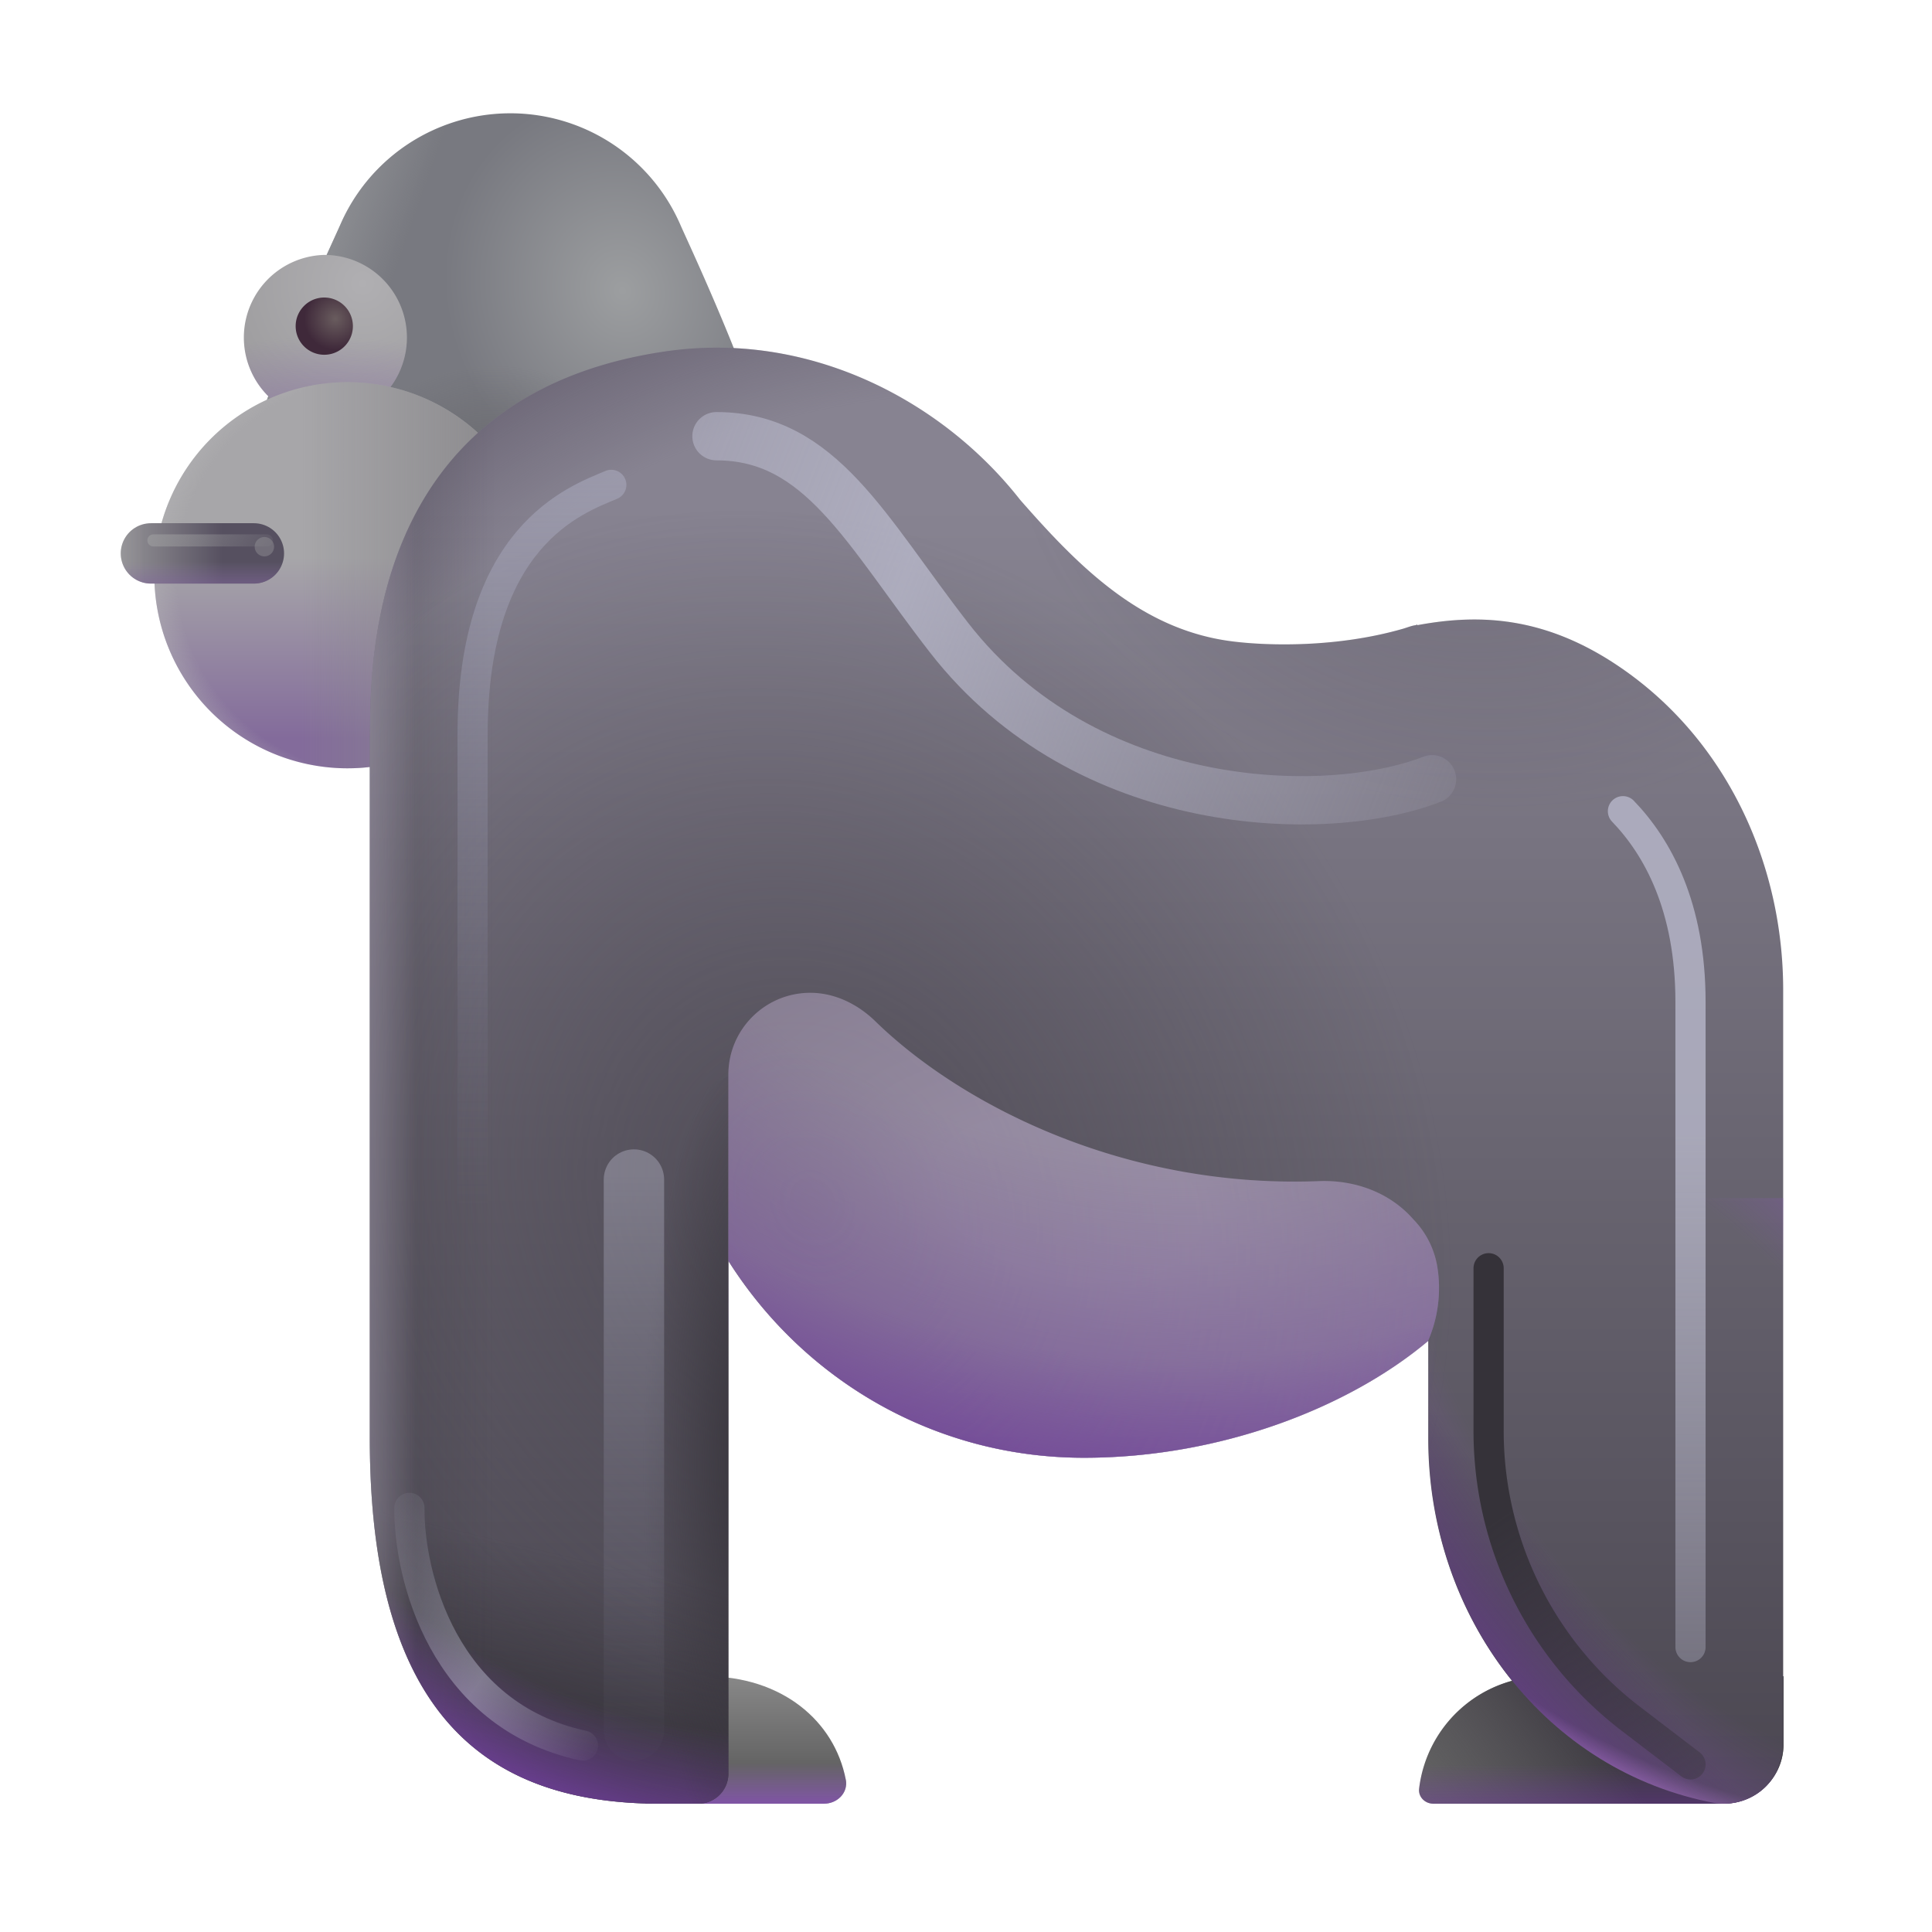 <svg xmlns="http://www.w3.org/2000/svg" fill="none" viewBox="0 0 32 32"><path fill="url(#svg-3e641fcf-1fe7-4803-8eb7-e50848be78de-a)" d="M11.27 3.725a3.071 3.071 0 0 0-5.63-.01c-.16.37-1.73 3.66-1.73 5 0 2.51 2.03 4.54 4.54 4.54s4.54-2.03 4.54-4.54c0-1.34-1.56-4.62-1.72-4.99"/><path fill="url(#svg-4e551446-5a3f-4f66-9cee-5ae84914e007-b)" d="M11.27 3.725a3.071 3.071 0 0 0-5.63-.01c-.16.37-1.73 3.66-1.73 5 0 2.51 2.03 4.54 4.54 4.54s4.54-2.03 4.54-4.54c0-1.34-1.56-4.62-1.72-4.99"/><path fill="url(#svg-ec5a5afa-28d5-47c4-aaf3-27a1c35ab850-c)" d="M11.27 3.725a3.071 3.071 0 0 0-5.63-.01c-.16.37-1.73 3.66-1.73 5 0 2.51 2.03 4.54 4.54 4.54s4.54-2.03 4.54-4.54c0-1.34-1.56-4.62-1.72-4.99"/><path fill="url(#svg-8e3d2d2e-3409-4b2d-92e9-4104b5b2a318-d)" d="M5.371 6.96a1.369 1.369 0 1 0 0-2.738 1.369 1.369 0 0 0 0 2.737"/><path fill="url(#svg-7baafd92-ef89-4ac0-98b4-c193953dc333-e)" d="M5.371 6.96a1.369 1.369 0 1 0 0-2.738 1.369 1.369 0 0 0 0 2.737"/><path fill="url(#svg-e3dc3aa4-e67b-4d0d-93eb-03c56ca17380-f)" d="M5.698 12.725a3.198 3.198 0 1 0 0-6.395 3.198 3.198 0 0 0 0 6.395"/><path fill="url(#svg-300e3d30-6ad0-4a7d-9510-1fc4ce94c800-g)" d="M5.698 12.725a3.198 3.198 0 1 0 0-6.395 3.198 3.198 0 0 0 0 6.395"/><path fill="url(#svg-1a0e4169-ec5f-4fa8-bb6b-c77557f1d8d8-h)" d="M5.698 12.725a3.198 3.198 0 1 0 0-6.395 3.198 3.198 0 0 0 0 6.395"/><path fill="url(#svg-fd569498-131f-453a-ba86-1bb04f6574d7-i)" d="M28.55 29.875h-4.81c-.138 0-.252-.113-.235-.25a2.11 2.11 0 0 1 2.095-1.86h3.94v1.11c.01.55-.44 1-.99 1"/><path fill="url(#svg-08df90a8-800b-408c-ba84-146c68cd9d0d-j)" d="M28.55 29.875h-4.81c-.138 0-.252-.113-.235-.25a2.11 2.11 0 0 1 2.095-1.86h3.94v1.11c.01.55-.44 1-.99 1"/><path fill="url(#svg-85a664bd-2f15-4f3e-a53c-10735d1d39b8-k)" d="M28.55 29.875h-4.81c-.138 0-.252-.113-.235-.25a2.11 2.11 0 0 1 2.095-1.86h3.94v1.11c.01.55-.44 1-.99 1"/><path fill="url(#svg-2fd4bdcf-85f2-4400-bb12-fea7955cbefe-l)" d="M14.01 29.477c.041.217-.142.398-.363.398H10.69v-2.11h1.005c1.249 0 2.127.734 2.314 1.712"/><path fill="url(#svg-8d0f55eb-48c2-4976-a6a4-d2b7e3ccc0bb-m)" d="M14.01 29.477c.041.217-.142.398-.363.398H10.69v-2.11h1.005c1.249 0 2.127.734 2.314 1.712"/><path fill="url(#svg-a45ba560-5ba7-467b-95ef-68cab71e8f28-n)" d="M27.035 11.195c-1.33-.99-2.49-1.04-3.56-.84v-.01c-.01 0-.02.01-.03.01-.07.01-.14.04-.21.06-1.08.31-2.21.284-2.81.21-1.523-.186-2.562-1.244-3.527-2.345-1.31-1.67-3.517-2.801-5.867-2.461-5.102.738-4.878 5.466-4.906 6.426v11.58c0 4.65 2 6.05 4.81 6.05h.63a.5.5 0 0 0 .5-.5v-8.49c1.24 1.96 3.4 3.26 5.89 3.26 2.25 0 4.383-.826 5.701-1.936v1.616c0 2.96 1.948 5.52 4.758 6.04.559.067 1.121-.296 1.121-1.05v-12.45c-.01-2.02-.89-3.97-2.5-5.17"/><path fill="url(#svg-f95a38f9-6e06-42e3-8b82-e8168f91c9b5-o)" fill-opacity=".3" d="M27.035 11.195c-1.33-.99-2.49-1.04-3.56-.84v-.01c-.01 0-.02.01-.03.01-.07.01-.14.04-.21.06-1.08.31-2.21.284-2.81.21-1.523-.186-2.562-1.244-3.527-2.345-1.31-1.67-3.517-2.801-5.867-2.461-5.102.738-4.878 5.466-4.906 6.426v11.58c0 4.65 2 6.05 4.81 6.05h.63a.5.5 0 0 0 .5-.5v-8.49c1.24 1.96 3.4 3.26 5.89 3.26 2.25 0 4.383-.826 5.701-1.936v1.616c0 2.96 1.948 5.52 4.758 6.04.559.067 1.121-.296 1.121-1.05v-12.45c-.01-2.02-.89-3.97-2.5-5.17"/><path fill="url(#svg-93b98766-96c7-4da9-af5a-feb5c4981121-p)" fill-opacity=".75" d="M27.035 11.195c-1.33-.99-2.49-1.04-3.56-.84v-.01c-.01 0-.02.01-.03.01-.07.01-.14.04-.21.06-1.08.31-2.21.284-2.81.21-1.523-.186-2.562-1.244-3.527-2.345-1.31-1.67-3.517-2.801-5.867-2.461-5.102.738-4.878 5.466-4.906 6.426v11.58c0 4.65 2 6.05 4.81 6.05h.63a.5.5 0 0 0 .5-.5v-8.49c1.24 1.96 3.4 3.26 5.89 3.26 2.25 0 4.383-.826 5.701-1.936v1.616c0 2.96 1.948 5.52 4.758 6.04.559.067 1.121-.296 1.121-1.05v-12.45c-.01-2.02-.89-3.97-2.5-5.17"/><path fill="url(#svg-d4386f3e-cab5-45a3-b15d-70934fc4d3ad-q)" d="M27.035 11.195c-1.33-.99-2.49-1.04-3.56-.84v-.01c-.01 0-.02.01-.03.01-.07.01-.14.04-.21.06-1.08.31-2.21.284-2.81.21-1.523-.186-2.562-1.244-3.527-2.345-1.31-1.67-3.517-2.801-5.867-2.461-5.102.738-4.878 5.466-4.906 6.426v11.58c0 4.65 2 6.05 4.81 6.05h.63a.5.5 0 0 0 .5-.5v-8.49c1.24 1.96 3.4 3.26 5.89 3.26 2.25 0 4.383-.826 5.701-1.936v1.616c0 2.96 1.948 5.52 4.758 6.04.559.067 1.121-.296 1.121-1.05v-12.45c-.01-2.02-.89-3.97-2.5-5.17"/><path fill="url(#svg-48df2c95-b2f0-4160-8906-5c85eda7efd7-r)" d="M27.035 11.195c-1.33-.99-2.49-1.04-3.56-.84v-.01c-.01 0-.02.01-.03.01-.07.01-.14.04-.21.06-1.08.31-2.21.284-2.81.21-1.523-.186-2.562-1.244-3.527-2.345-1.31-1.67-3.517-2.801-5.867-2.461-5.102.738-4.878 5.466-4.906 6.426v11.58c0 4.65 2 6.05 4.81 6.05h.63a.5.5 0 0 0 .5-.5v-8.49c1.24 1.96 3.4 3.26 5.89 3.26 2.25 0 4.383-.826 5.701-1.936v1.616c0 2.96 1.948 5.52 4.758 6.04.559.067 1.121-.296 1.121-1.05v-12.45c-.01-2.02-.89-3.97-2.5-5.17"/><path fill="url(#svg-bfd2d3e9-24a0-4ca1-810d-c35c65eeeede-s)" d="M27.035 11.195c-1.33-.99-2.49-1.04-3.56-.84v-.01c-.01 0-.02.01-.03.01-.07.01-.14.04-.21.06-1.08.31-2.21.284-2.81.21-1.523-.186-2.562-1.244-3.527-2.345-1.31-1.67-3.517-2.801-5.867-2.461-5.102.738-4.878 5.466-4.906 6.426v11.58c0 4.65 2 6.05 4.81 6.05h.63a.5.5 0 0 0 .5-.5v-8.49c1.24 1.96 3.4 3.26 5.89 3.26 2.25 0 4.383-.826 5.701-1.936v1.616c0 2.96 1.948 5.52 4.758 6.04.559.067 1.121-.296 1.121-1.05v-12.45c-.01-2.02-.89-3.97-2.5-5.17"/><path fill="url(#svg-fa2ff860-0f21-4b7e-b983-d2890766241c-t)" d="M27.035 11.195c-1.33-.99-2.49-1.04-3.56-.84v-.01c-.01 0-.02.01-.03.01-.07.01-.14.04-.21.06-1.08.31-2.21.284-2.81.21-1.523-.186-2.562-1.244-3.527-2.345-1.31-1.67-3.517-2.801-5.867-2.461-5.102.738-4.878 5.466-4.906 6.426v11.58c0 4.65 2 6.05 4.81 6.05h.63a.5.5 0 0 0 .5-.5v-8.49c1.24 1.96 3.4 3.26 5.89 3.26 2.25 0 4.383-.826 5.701-1.936v1.616c0 2.96 1.948 5.52 4.758 6.04.559.067 1.121-.296 1.121-1.05v-12.45c-.01-2.02-.89-3.97-2.5-5.17"/><path fill="url(#svg-0767acb8-f90d-45ee-a6b2-e7ba82f9e948-u)" d="M11.564 29.875a.5.5 0 0 0 .5-.5V17.819l-5.939 3v3.006c0 4.65 2 6.05 4.81 6.05z"/><path fill="url(#svg-5b9fcf06-2013-41f7-a60b-64ad8764b82d-v)" d="M11.564 29.875a.5.5 0 0 0 .5-.5V17.819l-5.939 3v3.006c0 4.65 2 6.05 4.81 6.05z"/><path fill="url(#svg-df1a9996-3183-4b72-b446-ff446c9890bc-w)" d="M29.54 19.844h-5.879v3.983c0 2.96 1.948 5.52 4.758 6.04.559.067 1.121-.297 1.121-1.05z"/><path fill="url(#svg-0654522c-a62c-43b4-8985-5e740e0fea40-x)" d="M29.54 19.844h-5.879v3.983c0 2.96 1.948 5.52 4.758 6.04.559.067 1.121-.297 1.121-1.05z"/><path fill="url(#svg-1c2b279f-af28-41d2-9978-7748d477fffe-y)" d="M29.54 19.844h-5.879v3.983c0 2.96 1.948 5.52 4.758 6.04.559.067 1.121-.297 1.121-1.05z"/><g opacity=".5"><path fill="url(#svg-dc0bd2eb-a705-4992-9b8d-58bb4326483b-z)" d="M23.651 22.214c.165-.379.223-.802.157-1.222a1.47 1.47 0 0 0-.39-.787l-.065-.07c-.388-.405-.946-.594-1.507-.572-3.247.126-5.945-1.281-7.346-2.646-.292-.285-.672-.473-1.08-.473-.748 0-1.356.607-1.356 1.356v4.253h.001v-1.168c1.24 1.96 3.4 3.26 5.89 3.26 2.247 0 4.377-.824 5.696-1.931"/><path fill="url(#svg-19878d9e-9352-405a-a06a-1c924e174d06-A)" d="M23.651 22.214c.165-.379.223-.802.157-1.222a1.47 1.47 0 0 0-.39-.787l-.065-.07c-.388-.405-.946-.594-1.507-.572-3.247.126-5.945-1.281-7.346-2.646-.292-.285-.672-.473-1.08-.473-.748 0-1.356.607-1.356 1.356v4.253h.001v-1.168c1.24 1.96 3.4 3.26 5.89 3.26 2.247 0 4.377-.824 5.696-1.931"/><path fill="url(#svg-18fcf6b6-9122-4cb2-acc3-fe9b7c0c7745-B)" d="M23.651 22.214c.165-.379.223-.802.157-1.222a1.47 1.47 0 0 0-.39-.787l-.065-.07c-.388-.405-.946-.594-1.507-.572-3.247.126-5.945-1.281-7.346-2.646-.292-.285-.672-.473-1.08-.473-.748 0-1.356.607-1.356 1.356v4.253h.001v-1.168c1.24 1.96 3.4 3.26 5.89 3.26 2.247 0 4.377-.824 5.696-1.931"/></g><path stroke="url(#svg-f075d3fb-da93-460f-9993-0aa9a319560a-C)" stroke-linecap="round" stroke-linejoin="round" stroke-miterlimit="10" d="M2.5 9.166h1.705"/><path stroke="url(#svg-61a74461-5dfe-4105-8350-b4e5b0fdfb3b-D)" stroke-linecap="round" stroke-linejoin="round" stroke-miterlimit="10" d="M2.5 9.166h1.705"/><path stroke="url(#svg-63770f89-aaed-4850-a5c4-9e16ea1cc304-E)" stroke-linecap="round" stroke-linejoin="round" stroke-miterlimit="10" d="M2.5 9.166h1.705"/><path fill="url(#svg-5e701f69-57fb-4bc9-9bd4-579c98cb9cd8-F)" d="M5.371 5.876a.474.474 0 1 0 0-.948.474.474 0 0 0 0 .948"/><g filter="url(#svg-91e14bbf-ed7c-42d7-9785-eff71c009f1d-G)"><path stroke="url(#svg-6da56f40-02f8-40b1-b0c9-91a96926903f-H)" stroke-linecap="round" stroke-opacity=".8" stroke-width=".8" d="M23.719 12.907c-1.778.688-5.735.57-7.999-2.344-1.379-1.775-2.126-3.338-3.853-3.338"/></g><g filter="url(#svg-56bd4444-bc97-4122-a81f-119867c9873d-I)"><path stroke="url(#svg-d8102a69-f54f-4047-8869-b96f5658340d-J)" stroke-linecap="round" stroke-opacity=".8" stroke-width=".5" d="M28 27.281V16.594c0-1.576-.545-2.563-1.119-3.158"/></g><g filter="url(#svg-eb91ff86-4562-4f57-b112-740ba4ab4d82-K)"><path stroke="url(#svg-36d54d6f-4b15-4429-b5ba-ab456530e9c7-L)" stroke-linecap="round" stroke-opacity=".8" stroke-width=".5" d="M7.828 27.281v-15.12c0-3.286 1.703-3.88 2.297-4.13"/></g><g filter="url(#svg-db17da25-8613-46fc-a604-66811a6d00b0-M)"><path stroke="url(#svg-844f006c-4b7b-428f-a0a6-e9dc36584323-N)" stroke-linecap="round" stroke-width=".5" d="M24.656 21.006v2.695a6 6 0 0 0 2.35 4.763l.994.76"/></g><g filter="url(#svg-5cfd7602-cad3-4aec-b629-8cb7d0cf9824-O)"><path stroke="url(#svg-90d64479-39e9-4b69-8f3c-b822978012ca-P)" stroke-linecap="round" stroke-opacity=".4" d="M10.5 28.662v-9.125"/></g><g filter="url(#svg-10669bd1-4f29-4843-9e5d-1c6c5acbc2df-Q)"><path stroke="url(#svg-29e46fea-c5ff-4b6e-9705-55f6b2f1c2ed-R)" stroke-linecap="round" stroke-opacity=".5" stroke-width=".5" d="M6.781 24.975c-.01 1.104.55 3.437 2.875 3.937"/></g><g filter="url(#svg-f72228cd-21f7-4bd2-b0e3-ef5f1704b555-S)"><path stroke="url(#svg-21177a61-8466-4650-9c3a-ec14d2f803c1-T)" stroke-linecap="round" stroke-width=".2" d="M2.54 8.951h1.882"/></g><g filter="url(#svg-d23739ce-3a1b-4c85-958a-3f898a6cf2e4-U)"><circle cx="4.379" cy="9.055" r=".161" fill="#9C9C9E" fill-opacity=".4"/></g><defs><linearGradient id="svg-ec5a5afa-28d5-47c4-aaf3-27a1c35ab850-c" x1="6.438" x2="4.313" y1="4.787" y2="4.037" gradientUnits="userSpaceOnUse"><stop stop-color="#9C9EA0" stop-opacity="0"/><stop offset="1" stop-color="#9C9EA0"/></linearGradient><linearGradient id="svg-e3dc3aa4-e67b-4d0d-93eb-03c56ca17380-f" x1="5.698" x2="5.698" y1="9.235" y2="12.725" gradientUnits="userSpaceOnUse"><stop stop-color="#A7A6A9"/><stop offset=".859" stop-color="#836B9B"/></linearGradient><linearGradient id="svg-1a0e4169-ec5f-4fa8-bb6b-c77557f1d8d8-h" x1="8.469" x2="4.969" y1="8.194" y2="8.194" gradientUnits="userSpaceOnUse"><stop stop-color="#8A898C"/><stop offset="1" stop-color="#8A898C" stop-opacity="0"/></linearGradient><linearGradient id="svg-fd569498-131f-453a-ba86-1bb04f6574d7-i" x1="21.125" x2="23.49" y1="29.764" y2="29.875" gradientUnits="userSpaceOnUse"><stop offset=".006" stop-color="#9B9B9B"/><stop offset="1" stop-color="#636363"/></linearGradient><linearGradient id="svg-08df90a8-800b-408c-ba84-146c68cd9d0d-j" x1="26.515" x2="24.172" y1="28.82" y2="30.569" gradientUnits="userSpaceOnUse"><stop stop-color="#3E3B42"/><stop offset="1" stop-color="#4B4750" stop-opacity="0"/></linearGradient><linearGradient id="svg-85a664bd-2f15-4f3e-a53c-10735d1d39b8-k" x1="28.611" x2="28.611" y1="25.694" y2="31.975" gradientUnits="userSpaceOnUse"><stop offset=".562" stop-color="#782BBA" stop-opacity="0"/><stop offset=".893" stop-color="#782BBA"/></linearGradient><linearGradient id="svg-2fd4bdcf-85f2-4400-bb12-fea7955cbefe-l" x1="12.372" x2="12.372" y1="26.975" y2="29.764" gradientUnits="userSpaceOnUse"><stop offset=".006" stop-color="#9B9B9B"/><stop offset=".821" stop-color="#636363"/></linearGradient><linearGradient id="svg-8d0f55eb-48c2-4976-a6a4-d2b7e3ccc0bb-m" x1="13.531" x2="13.531" y1="25.694" y2="30.944" gradientUnits="userSpaceOnUse"><stop offset=".667" stop-color="#9B53D9" stop-opacity="0"/><stop offset=".893" stop-color="#9042D5"/></linearGradient><linearGradient id="svg-a45ba560-5ba7-467b-95ef-68cab71e8f28-n" x1="17.686" x2="17.686" y1="8.375" y2="30.35" gradientUnits="userSpaceOnUse"><stop stop-color="#878391"/><stop offset="1" stop-color="#49454F"/></linearGradient><linearGradient id="svg-d4386f3e-cab5-45a3-b15d-70934fc4d3ad-q" x1="12.875" x2="11.588" y1="25.475" y2="30.885" gradientUnits="userSpaceOnUse"><stop offset=".193" stop-color="#353239" stop-opacity="0"/><stop offset="1" stop-color="#27242B"/></linearGradient><linearGradient id="svg-48df2c95-b2f0-4160-8906-5c85eda7efd7-r" x1="10.625" x2=".75" y1="23.975" y2="23.975" gradientUnits="userSpaceOnUse"><stop offset=".246" stop-color="#353239" stop-opacity="0"/><stop offset="1" stop-color="#353239"/></linearGradient><linearGradient id="svg-fa2ff860-0f21-4b7e-b983-d2890766241c-t" x1="7.625" x2="4.688" y1="23.85" y2="23.85" gradientUnits="userSpaceOnUse"><stop offset=".246" stop-color="#BDB4C9" stop-opacity="0"/><stop offset="1" stop-color="#BDB4C9"/></linearGradient><linearGradient id="svg-df1a9996-3183-4b72-b446-ff446c9890bc-w" x1="26.601" x2="24.443" y1="26.07" y2="27.789" gradientUnits="userSpaceOnUse"><stop offset=".193" stop-color="#353239" stop-opacity="0"/><stop offset="1" stop-color="#353239"/></linearGradient><linearGradient id="svg-f075d3fb-da93-460f-9993-0aa9a319560a-C" x1="1.906" x2="3.688" y1="10.069" y2="10.069" gradientUnits="userSpaceOnUse"><stop stop-color="#98979A"/><stop offset="1" stop-color="#565060"/></linearGradient><linearGradient id="svg-61a74461-5dfe-4105-8350-b4e5b0fdfb3b-D" x1="3.352" x2="3.352" y1="10.006" y2="9.303" gradientUnits="userSpaceOnUse"><stop stop-color="#7A5C99"/><stop offset="1" stop-color="#8B72A5" stop-opacity="0"/></linearGradient><linearGradient id="svg-63770f89-aaed-4850-a5c4-9e16ea1cc304-E" x1=".719" x2="2.391" y1="10.166" y2="10.166" gradientUnits="userSpaceOnUse"><stop stop-color="#9C9C9E"/><stop offset="1" stop-color="#9C9C9E" stop-opacity="0"/></linearGradient><linearGradient id="svg-6da56f40-02f8-40b1-b0c9-91a96926903f-H" x1="26.375" x2="2.313" y1="12.85" y2="3.35" gradientUnits="userSpaceOnUse"><stop stop-color="#B8B8CA" stop-opacity="0"/><stop offset=".456" stop-color="#B8B8CA"/><stop offset="1" stop-color="#B8B8CA" stop-opacity="0"/></linearGradient><linearGradient id="svg-d8102a69-f54f-4047-8869-b96f5658340d-J" x1="28.385" x2="28.385" y1="34.787" y2="18.787" gradientUnits="userSpaceOnUse"><stop stop-color="#B8B8CA" stop-opacity="0"/><stop offset="1" stop-color="#B8B8CA"/></linearGradient><linearGradient id="svg-36d54d6f-4b15-4429-b5ba-ab456530e9c7-L" x1="7.443" x2="7.443" y1="20.01" y2="3.41" gradientUnits="userSpaceOnUse"><stop stop-color="#818199" stop-opacity="0"/><stop offset="1" stop-color="#B8B8CA"/></linearGradient><linearGradient id="svg-844f006c-4b7b-428f-a0a6-e9dc36584323-N" x1="29.438" x2="24.656" y1="32.412" y2="25.225" gradientUnits="userSpaceOnUse"><stop stop-color="#353239" stop-opacity="0"/><stop offset="1" stop-color="#353239"/></linearGradient><linearGradient id="svg-90d64479-39e9-4b69-8f3c-b822978012ca-P" x1="10.526" x2="10.526" y1="29.665" y2="19.482" gradientUnits="userSpaceOnUse"><stop stop-color="#818199" stop-opacity="0"/><stop offset="1" stop-color="#B8B8CA"/></linearGradient><linearGradient id="svg-29e46fea-c5ff-4b6e-9705-55f6b2f1c2ed-R" x1="9.656" x2="4.906" y1="29.662" y2="26.225" gradientUnits="userSpaceOnUse"><stop stop-color="#B8B8CA" stop-opacity="0"/><stop offset=".417" stop-color="#B8B8CA"/><stop offset="1" stop-color="#B8B8CA" stop-opacity="0"/></linearGradient><linearGradient id="svg-21177a61-8466-4650-9c3a-ec14d2f803c1-T" x1="1.055" x2="3.457" y1="9.269" y2="10.966" gradientUnits="userSpaceOnUse"><stop stop-color="#9C9C9E"/><stop offset="1" stop-color="#9C9C9E" stop-opacity="0"/></linearGradient><radialGradient id="svg-3e641fcf-1fe7-4803-8eb7-e50848be78de-a" cx="0" cy="0" r="1" gradientTransform="matrix(1.031 3.125 -2.774 .916 10.313 4.819)" gradientUnits="userSpaceOnUse"><stop offset=".006" stop-color="#9C9EA0"/><stop offset="1" stop-color="#787980"/></radialGradient><radialGradient id="svg-4e551446-5a3f-4f66-9cee-5ae84914e007-b" cx="0" cy="0" r="1" gradientTransform="rotate(-80.628 9.585 -.165)scale(3.262)" gradientUnits="userSpaceOnUse"><stop stop-color="#5E5E61"/><stop offset="1" stop-color="#5E5E61" stop-opacity="0"/></radialGradient><radialGradient id="svg-8e3d2d2e-3409-4b2d-92e9-4104b5b2a318-d" cx="0" cy="0" r="1" gradientTransform="rotate(125.262 1.79 3.9)scale(2.341)" gradientUnits="userSpaceOnUse"><stop stop-color="#B0AFB2"/><stop offset="1" stop-color="#9E9D9F"/></radialGradient><radialGradient id="svg-7baafd92-ef89-4ac0-98b4-c193953dc333-e" cx="0" cy="0" r="1" gradientTransform="matrix(0 -2.291 5.059 0 5.371 7.881)" gradientUnits="userSpaceOnUse"><stop stop-color="#8B72A5"/><stop offset="1" stop-color="#8B72A5" stop-opacity="0"/></radialGradient><radialGradient id="svg-300e3d30-6ad0-4a7d-9510-1fc4ce94c800-g" cx="0" cy="0" r="1" gradientTransform="matrix(-4.625 0 0 -4.396 6.438 9.527)" gradientUnits="userSpaceOnUse"><stop offset=".757" stop-color="#B9B9BA" stop-opacity="0"/><stop offset="1" stop-color="#B9B9BA"/></radialGradient><radialGradient id="svg-f95a38f9-6e06-42e3-8b82-e8168f91c9b5-o" cx="0" cy="0" r="1" gradientTransform="matrix(7.062 1.688 -1.263 5.285 23.938 7.913)" gradientUnits="userSpaceOnUse"><stop stop-color="#49454F"/><stop offset="1" stop-color="#49454F" stop-opacity="0"/></radialGradient><radialGradient id="svg-93b98766-96c7-4da9-af5a-feb5c4981121-p" cx="0" cy="0" r="1" gradientTransform="matrix(-5.438 -10.375 9.163 -4.802 13.438 19.913)" gradientUnits="userSpaceOnUse"><stop stop-color="#49454F"/><stop offset="1" stop-color="#49454F" stop-opacity="0"/></radialGradient><radialGradient id="svg-bfd2d3e9-24a0-4ca1-810d-c35c65eeeede-s" cx="0" cy="0" r="1" gradientTransform="rotate(-127.287 15.985 7.205)scale(24.038 19.836)" gradientUnits="userSpaceOnUse"><stop offset=".793" stop-color="#5D5667" stop-opacity="0"/><stop offset=".96" stop-color="#564F60"/></radialGradient><radialGradient id="svg-0767acb8-f90d-45ee-a6b2-e7ba82f9e948-u" cx="0" cy="0" r="1" gradientTransform="rotate(121.091 -1.016 14.206)scale(8.714 11.931)" gradientUnits="userSpaceOnUse"><stop offset=".644" stop-color="#9B53D9" stop-opacity="0"/><stop offset="1" stop-color="#A64BF5"/></radialGradient><radialGradient id="svg-5b9fcf06-2013-41f7-a60b-64ad8764b82d-v" cx="0" cy="0" r="1" gradientTransform="matrix(3.375 0 0 12.237 12.594 24.256)" gradientUnits="userSpaceOnUse"><stop stop-color="#353239"/><stop offset=".578" stop-color="#353239" stop-opacity="0"/></radialGradient><radialGradient id="svg-0654522c-a62c-43b4-8985-5e740e0fea40-x" cx="0" cy="0" r="1" gradientTransform="rotate(141.001 9.797 16.925)scale(8.243 17.472)" gradientUnits="userSpaceOnUse"><stop offset=".358" stop-color="#9B53D9" stop-opacity="0"/><stop offset="1" stop-color="#A64BF5"/></radialGradient><radialGradient id="svg-1c2b279f-af28-41d2-9978-7748d477fffe-y" cx="0" cy="0" r="1" gradientTransform="matrix(-2.524 5.469 -9.206 -4.249 29.125 24.662)" gradientUnits="userSpaceOnUse"><stop offset=".806" stop-color="#DC8FFF" stop-opacity="0"/><stop offset="1" stop-color="#E09EFF"/></radialGradient><radialGradient id="svg-dc0bd2eb-a705-4992-9b8d-58bb4326483b-z" cx="0" cy="0" r="1" gradientTransform="rotate(102.902 .935 16.972)scale(7.277 12.415)" gradientUnits="userSpaceOnUse"><stop offset=".177" stop-color="#D0BFE1"/><stop offset="1" stop-color="#94899F"/></radialGradient><radialGradient id="svg-19878d9e-9352-405a-a06a-1c924e174d06-A" cx="0" cy="0" r="1" gradientTransform="matrix(-4.375 12.125 -18.147 -6.548 17.5 13.6)" gradientUnits="userSpaceOnUse"><stop offset=".405" stop-color="#9B53D9" stop-opacity="0"/><stop offset="1" stop-color="#A64BF5"/></radialGradient><radialGradient id="svg-18fcf6b6-9122-4cb2-acc3-fe9b7c0c7745-B" cx="0" cy="0" r="1" gradientTransform="rotate(108.362 3.842 13.115)scale(11.111 15.022)" gradientUnits="userSpaceOnUse"><stop offset=".774" stop-color="#9B53D9" stop-opacity="0"/><stop offset="1" stop-color="#8B3AD1"/></radialGradient><radialGradient id="svg-5e701f69-57fb-4bc9-9bd4-579c98cb9cd8-F" cx="0" cy="0" r="1" gradientTransform="rotate(125.134 1.407 4.081)scale(.516)" gradientUnits="userSpaceOnUse"><stop stop-color="#695C5E"/><stop offset="1" stop-color="#3F293A"/></radialGradient><filter id="svg-91e14bbf-ed7c-42d7-9785-eff71c009f1d-G" width="17.652" height="11.83" x="8.967" y="4.325" color-interpolation-filters="sRGB" filterUnits="userSpaceOnUse"><feFlood flood-opacity="0" result="BackgroundImageFix"/><feBlend in="SourceGraphic" in2="BackgroundImageFix" result="shape"/><feGaussianBlur result="effect1_foregroundBlur_28327_1525" stdDeviation="1.25"/></filter><filter id="svg-56bd4444-bc97-4122-a81f-119867c9873d-I" width="4.619" height="17.345" x="25.131" y="11.687" color-interpolation-filters="sRGB" filterUnits="userSpaceOnUse"><feFlood flood-opacity="0" result="BackgroundImageFix"/><feBlend in="SourceGraphic" in2="BackgroundImageFix" result="shape"/><feGaussianBlur result="effect1_foregroundBlur_28327_1525" stdDeviation=".75"/></filter><filter id="svg-eb91ff86-4562-4f57-b112-740ba4ab4d82-K" width="4.797" height="21.75" x="6.578" y="6.781" color-interpolation-filters="sRGB" filterUnits="userSpaceOnUse"><feFlood flood-opacity="0" result="BackgroundImageFix"/><feBlend in="SourceGraphic" in2="BackgroundImageFix" result="shape"/><feGaussianBlur result="effect1_foregroundBlur_28327_1525" stdDeviation=".5"/></filter><filter id="svg-db17da25-8613-46fc-a604-66811a6d00b0-M" width="5.844" height="10.719" x="23.406" y="19.756" color-interpolation-filters="sRGB" filterUnits="userSpaceOnUse"><feFlood flood-opacity="0" result="BackgroundImageFix"/><feBlend in="SourceGraphic" in2="BackgroundImageFix" result="shape"/><feGaussianBlur result="effect1_foregroundBlur_28327_1525" stdDeviation=".5"/></filter><filter id="svg-5cfd7602-cad3-4aec-b629-8cb7d0cf9824-O" width="6" height="15.125" x="7.5" y="16.537" color-interpolation-filters="sRGB" filterUnits="userSpaceOnUse"><feFlood flood-opacity="0" result="BackgroundImageFix"/><feBlend in="SourceGraphic" in2="BackgroundImageFix" result="shape"/><feGaussianBlur result="effect1_foregroundBlur_28327_1525" stdDeviation="1.25"/></filter><filter id="svg-10669bd1-4f29-4843-9e5d-1c6c5acbc2df-Q" width="5.375" height="6.438" x="5.531" y="23.725" color-interpolation-filters="sRGB" filterUnits="userSpaceOnUse"><feFlood flood-opacity="0" result="BackgroundImageFix"/><feBlend in="SourceGraphic" in2="BackgroundImageFix" result="shape"/><feGaussianBlur result="effect1_foregroundBlur_28327_1525" stdDeviation=".5"/></filter><filter id="svg-f72228cd-21f7-4bd2-b0e3-ef5f1704b555-S" width="2.583" height=".7" x="2.189" y="8.601" color-interpolation-filters="sRGB" filterUnits="userSpaceOnUse"><feFlood flood-opacity="0" result="BackgroundImageFix"/><feBlend in="SourceGraphic" in2="BackgroundImageFix" result="shape"/><feGaussianBlur result="effect1_foregroundBlur_28327_1525" stdDeviation=".125"/></filter><filter id="svg-d23739ce-3a1b-4c85-958a-3f898a6cf2e4-U" width=".722" height=".722" x="4.018" y="8.695" color-interpolation-filters="sRGB" filterUnits="userSpaceOnUse"><feFlood flood-opacity="0" result="BackgroundImageFix"/><feBlend in="SourceGraphic" in2="BackgroundImageFix" result="shape"/><feGaussianBlur result="effect1_foregroundBlur_28327_1525" stdDeviation=".1"/></filter></defs></svg>